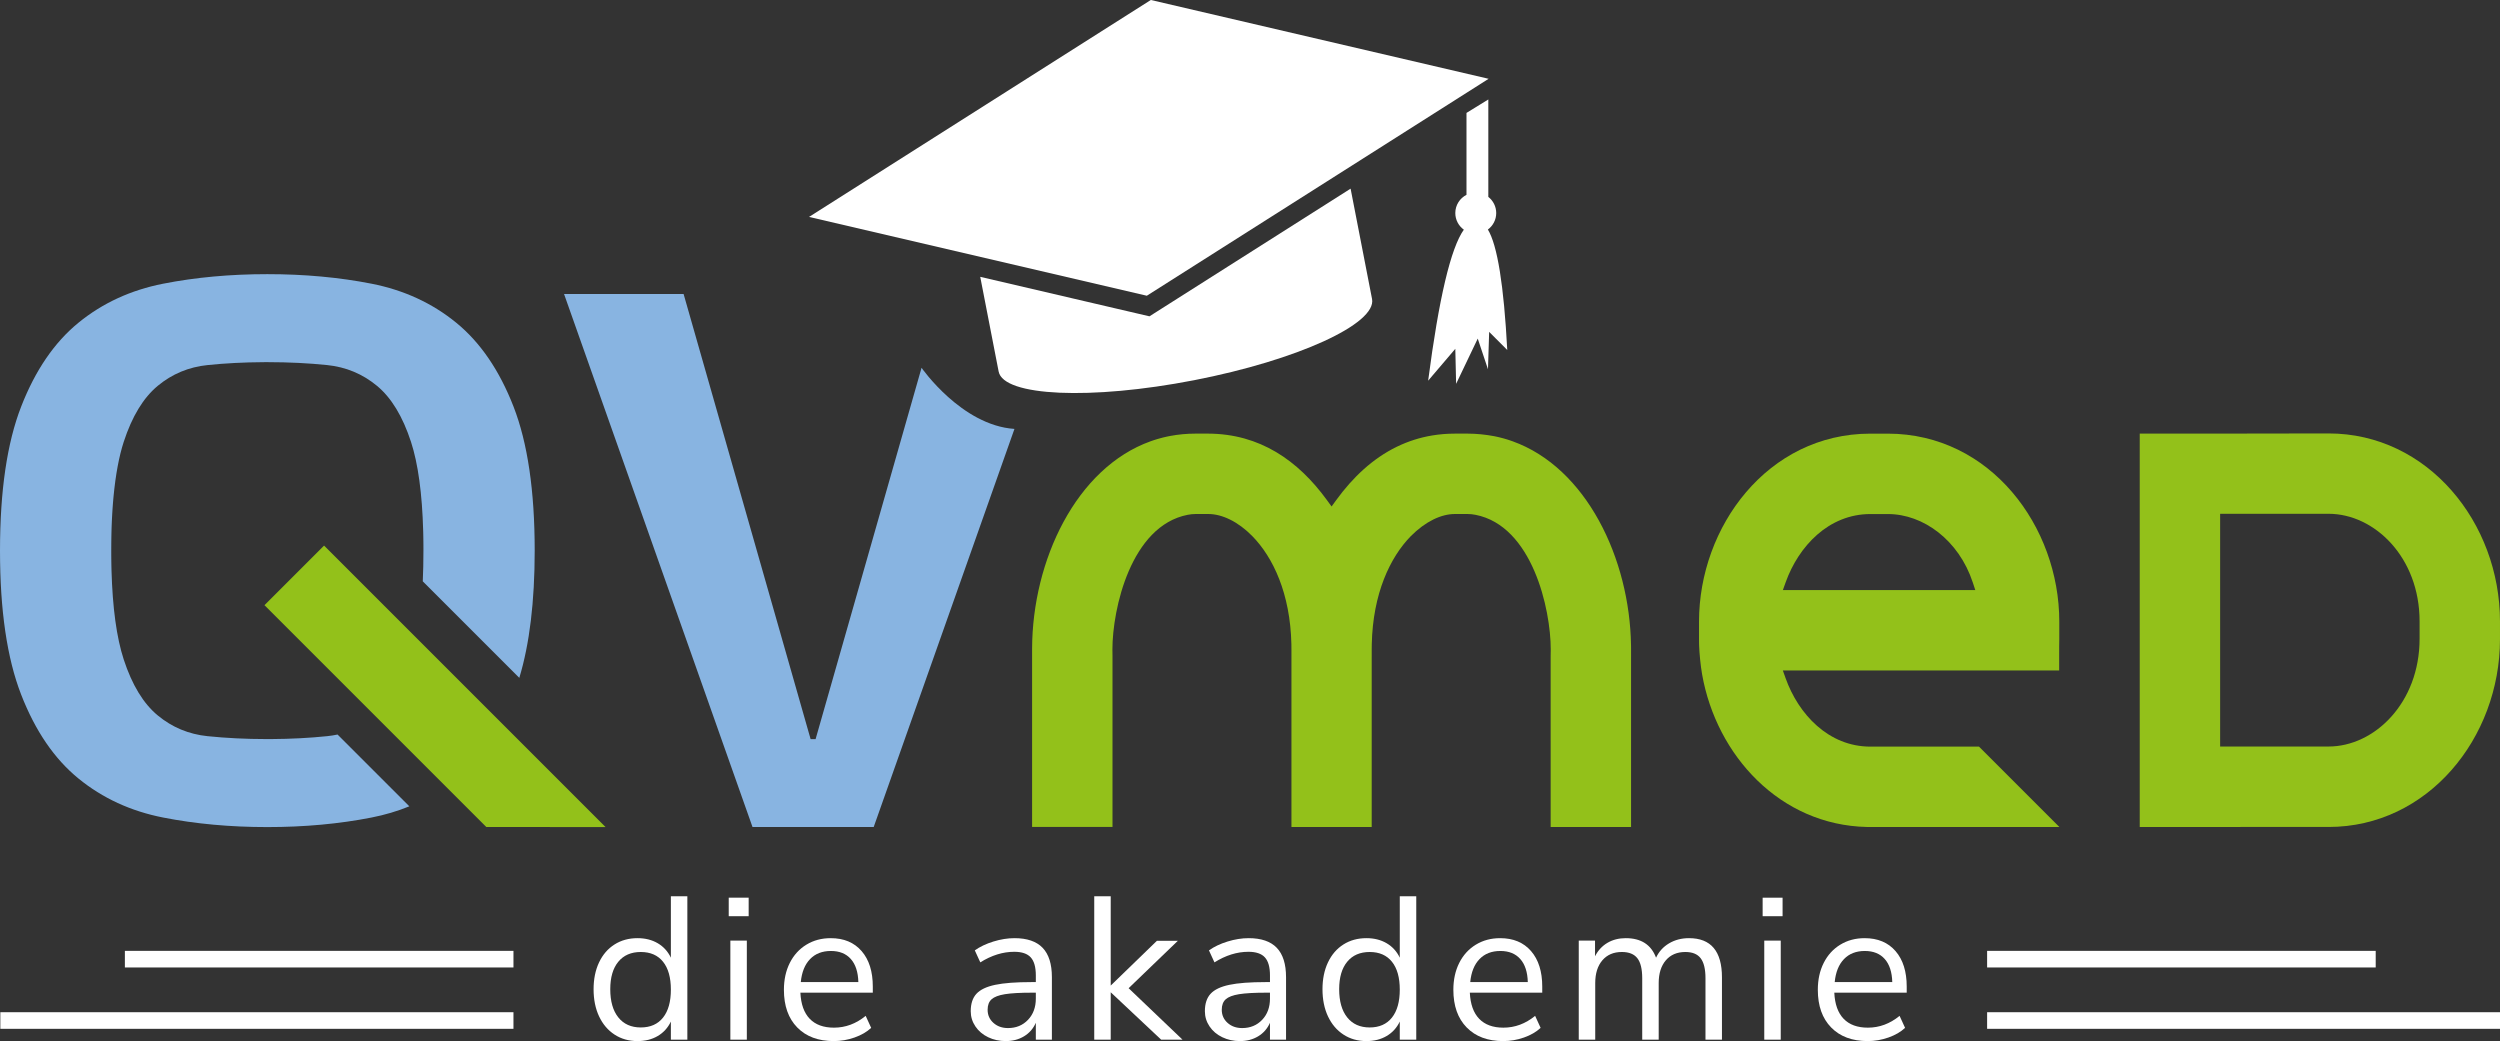 <?xml version="1.0" encoding="UTF-8" standalone="no"?>
<svg
   width="2509.548"
   height="1045.059"
   viewBox="0 0 2509.548 1045.059"
   version="1.1"
   xml:space="preserve"
   style="clip-rule:evenodd;fill-rule:evenodd;stroke-linejoin:round;stroke-miterlimit:2"
   id="svg25"
   xmlns="http://www.w3.org/2000/svg"
   xmlns:svg="http://www.w3.org/2000/svg"><rect x="0" y="0" width="2509.548" height="1045.059" fill="#333333" stroke="none"/><defs
   id="defs25" />
    <g
   transform="translate(-499.175,-423.801)"
   id="g25">
        <g
   transform="matrix(4.167,0,0,4.167,2836.67,1253.93)"
   id="g1">
            <path
   d="m 0,-94.801 c 23.842,0 41.288,21.415 41.288,45.321 v 4.204 c 0,23.906 -17.447,45.275 -41.289,45.275 L -45.499,0 v -94.758 h 18.726 z m 21.918,45.265 c 0,-15.449 -10.886,-25.909 -21.919,-25.909 h -26.128 v 56.063 h 26.128 c 11.033,0 21.919,-10.502 21.919,-25.951 v -4.203"
   style="fill:#93c11a;fill-rule:nonzero"
   id="path1" />
        </g>
        <g
   transform="matrix(4.167,0,0,4.167,2394.28,1173.25)"
   id="g2">
            <path
   d="m 0,-56.021 -2.105,-0.003 -2.106,0.003 c -10.106,0 -17.325,7.824 -20.406,16.412 l -0.681,1.896 h 46.351 l -0.615,-1.862 C 17.105,-49.662 8.587,-56.021 0,-56.021 Z M -5.032,19.365 C -26.021,18.912 -41.31,2.099 -44.751,-17.376 c -0.374,-2.088 -0.673,-5.223 -0.722,-6.953 l -0.014,-0.513 -0.005,-0.285 -0.007,-0.789 v -4.196 c 0,-22.844 16.526,-45.248 41.238,-45.279 h 4.26 c 24.733,0.025 41.289,22.401 41.289,45.279 v 4.209 c 0,0.524 -0.009,1.103 -0.026,1.625 l -0.004,5.939 H 20.72 l -1.27,-0.005 -44.758,0.001 0.676,1.893 c 3.073,8.607 10.298,16.456 20.422,16.456 H 20.751 L 21.947,0.005 41.312,19.369 0.807,19.366 -2.098,19.37 -5.032,19.365"
   style="fill:#93c11a;fill-rule:nonzero"
   id="path2" />
        </g>
        <g
   transform="matrix(4.167,0,0,4.167,1972.47,1253.96)"
   id="g3">
            <path
   d="m 0,-94.764 c 2.103,0 4.307,0.226 6.372,0.617 L 6.1,-94.2 C 4.146,-94.569 2.106,-94.764 0,-94.764 Z m -23.122,52.168 v 0.951 l -0.001,41.643 h -19.332 l -0.001,-41.643 v -0.951 l -0.014,-1.46 c -0.273,-12.185 -4.41,-20.896 -9.391,-25.994 -3.468,-3.55 -7.346,-5.349 -10.613,-5.349 h -3.079 c -0.609,0 -1.245,0.064 -1.903,0.194 -13.678,2.671 -18.129,22.677 -18.129,32.444 0,0.513 0.008,1.046 0.021,1.548 l 10e-4,41.203 h -19.369 l -0.001,-41.027 v -1.933 c 0.067,-21.225 10.597,-43.532 28.574,-49.961 l 0.291,-0.102 0.279,-0.095 0.283,-0.093 0.287,-0.091 0.298,-0.092 0.575,-0.166 0.267,-0.074 0.268,-0.072 0.219,-0.059 0.308,-0.075 0.272,-0.066 0.283,-0.065 0.247,-0.055 0.276,-0.059 0.256,-0.052 0.272,-0.053 c 1.954,-0.369 3.994,-0.564 6.1,-0.564 h 3.079 c 12.41,0.049 21.628,6.451 28.578,15.997 l 1.132,1.555 1.132,-1.555 c 4.019,-5.52 8.789,-9.985 14.478,-12.782 l 0.172,-0.084 c 2.67,-1.286 5.457,-2.19 8.447,-2.687 1.756,-0.292 3.583,-0.444 5.481,-0.444 H 0 c 2.106,0 4.146,0.195 6.1,0.564 l 0.272,0.053 0.221,0.045 0.287,0.061 0.271,0.06 0.283,0.065 0.2,0.047 0.341,0.086 0.258,0.067 0.17,0.043 0.347,0.096 0.296,0.084 0.298,0.089 0.297,0.092 0.287,0.091 0.283,0.093 0.279,0.095 0.291,0.102 c 17.771,6.355 28.264,28.226 28.567,49.23 l 0.005,0.42 10e-4,0.311 10e-4,1.933 V 0 H 19.986 l -0.002,-41.114 c 0.015,-0.602 0.023,-1.135 0.023,-1.647 0,-9.767 -4.451,-29.773 -18.129,-32.444 -0.658,-0.13 -1.294,-0.194 -1.903,-0.194 h -3.079 c -3.235,0 -7.065,1.767 -10.613,5.349 -4.981,5.098 -9.117,13.809 -9.39,25.994 l -0.015,1.302 v 0.158"
   style="fill:#93c11a;fill-rule:nonzero"
   id="path3" />
        </g>
        <g
   transform="matrix(2.946,2.946,2.946,-2.946,956.98,934.109)"
   id="g4">
            <path
   d="M -16.147,-28.829 H 79.754 L 59.446,-49.136 h -75.594 l 0.001,20.307"
   style="fill:#93c11a;fill-rule:nonzero"
   id="path4" />
        </g>
        <g
   transform="matrix(4.167,0,0,4.167,499.175,976.521)"
   id="g5">
            <path
   d="m 0,0 c 0.007,-14.445 1.707,-25.984 5.1,-34.7 3.4,-8.733 8.001,-15.467 13.801,-20.2 5.8,-4.733 12.6,-7.867 20.401,-9.4 7.8,-1.533 16.167,-2.3 25.101,-2.3 8.934,0 17.301,0.767 25.101,2.3 7.8,1.533 14.6,4.667 20.401,9.4 5.8,4.733 10.4,11.467 13.8,20.2 3.401,8.733 5.101,20.3 5.101,34.7 0,12.277 -1.236,22.494 -3.707,30.651 L 101.845,7.398 C 101.95,5.071 102.004,2.606 102.004,0 L 102.002,-0.924 102,-1.23 l -0.002,-0.286 -0.002,-0.283 -0.005,-0.37 -0.002,-0.18 -0.003,-0.209 -0.004,-0.28 -0.005,-0.276 -0.006,-0.336 -0.005,-0.265 -0.005,-0.209 -0.006,-0.275 -0.007,-0.248 -0.006,-0.215 c -0.245,-9.078 -1.224,-16.282 -2.938,-21.538 -2,-6.133 -4.733,-10.633 -8.2,-13.5 -3.467,-2.867 -7.467,-4.533 -12.001,-5 -4.475,-0.461 -9.204,-0.694 -14.228,-0.7 h -0.172 l -0.651,10e-4 -0.206,10e-4 -0.176,0.002 c -4.688,0.029 -9.143,0.261 -13.368,0.696 -4.533,0.467 -8.534,2.133 -12,5 -3.467,2.867 -6.201,7.367 -8.201,13.5 -1.129,3.461 -1.95,7.897 -2.451,13.129 l -0.018,0.194 -0.02,0.214 -0.033,0.374 -0.019,0.225 -0.014,0.169 -0.017,0.205 -0.016,0.194 -0.016,0.201 -0.014,0.182 -0.013,0.175 -0.012,0.173 -0.014,0.191 -0.014,0.194 -0.015,0.215 -0.011,0.171 -0.014,0.203 -0.011,0.182 -0.013,0.205 -0.01,0.174 -0.012,0.206 -0.012,0.198 -0.01,0.183 -0.009,0.171 -0.011,0.192 -0.009,0.188 -0.009,0.176 -0.01,0.204 -0.01,0.212 -0.008,0.184 -0.008,0.185 -0.009,0.2 -0.008,0.191 -0.009,0.211 -0.008,0.231 -0.01,0.247 -0.008,0.23 -0.006,0.193 -0.006,0.174 -0.006,0.185 -0.006,0.218 -0.006,0.203 -0.006,0.202 -0.006,0.258 -0.007,0.287 -0.006,0.26 -0.005,0.218 -0.003,0.169 -0.005,0.263 -0.003,0.199 -0.004,0.19 -0.002,0.179 -0.003,0.212 -0.002,0.183 -0.002,0.177 -0.003,0.208 -0.001,0.185 -0.002,0.291 -0.002,0.222 -10e-4,0.257 -0.001,0.22 -0.001,0.255 V 0 l 0.001,0.6 0.002,0.503 0.002,0.221 0.002,0.262 0.002,0.274 0.002,0.18 0.003,0.245 0.002,0.184 0.003,0.211 0.006,0.329 0.003,0.192 0.004,0.232 0.006,0.272 0.006,0.278 0.006,0.248 0.012,0.499 c 0.249,9.047 1.228,16.227 2.938,21.47 2,6.133 4.734,10.633 8.201,13.5 3.466,2.867 7.467,4.533 12,5 4.476,0.461 9.204,0.694 14.228,0.7 h 0.173 l 0.708,-0.002 0.292,-0.001 c 4.698,-0.029 9.167,-0.261 13.4,-0.697 0.858,-0.088 1.697,-0.22 2.517,-0.394 l 17.294,17.293 c -2.868,1.171 -5.904,2.071 -9.11,2.701 -7.8,1.533 -16.167,2.3 -25.101,2.3 -8.934,0 -17.301,-0.767 -25.101,-2.3 C 31.501,62.767 24.701,59.633 18.901,54.9 13.101,50.167 8.5,43.433 5.1,34.7 1.7,25.967 0,14.4 0,0"
   style="fill:#88b4e1;fill-rule:nonzero"
   id="path5" />
        </g>
        <g
   transform="matrix(4.167,0,0,4.167,1189.15,1468.86)"
   id="g6"
   style="fill:#ffffff;fill-opacity:1">
            <path
   d="m 0,-34.888 v 34.545 h -3.969 v -4.361 c -0.718,1.503 -1.772,2.662 -3.16,3.479 C -8.517,-0.408 -10.143,0 -12.005,0 c -2.091,0 -3.936,-0.523 -5.537,-1.568 -1.601,-1.046 -2.842,-2.507 -3.724,-4.386 -0.882,-1.878 -1.323,-4.058 -1.323,-6.541 0,-2.45 0.441,-4.606 1.323,-6.468 0.882,-1.862 2.123,-3.299 3.724,-4.312 1.601,-1.013 3.446,-1.519 5.537,-1.519 1.862,0 3.488,0.408 4.876,1.225 1.388,0.817 2.442,1.976 3.16,3.479 v -14.798 z m -11.221,31.605 c 2.319,0 4.108,-0.792 5.366,-2.376 1.257,-1.585 1.886,-3.831 1.886,-6.738 0,-2.907 -0.629,-5.145 -1.886,-6.713 -1.258,-1.568 -3.047,-2.352 -5.366,-2.352 -2.319,0 -4.124,0.784 -5.414,2.352 -1.291,1.568 -1.936,3.773 -1.936,6.615 0,2.907 0.645,5.169 1.936,6.786 1.29,1.618 3.095,2.426 5.414,2.426"
   style="fill:#ffffff;fill-opacity:1"
   id="path6" />
        </g>
        <g
   transform="matrix(4.167,0,0,4.167,1232.32,1324.92)"
   id="g7"
   style="fill:#ffffff;fill-opacity:1">
            <path
   d="M 3.969,34.202 H 0 V 10.339 H 3.969 Z M -0.392,0 H 4.41 v 4.459 h -4.802 z"
   style="fill:#ffffff;fill-opacity:1"
   id="path7" />
        </g>
        <g
   transform="matrix(4.167,0,0,4.167,1375.31,1414.14)"
   id="g8"
   style="fill:#ffffff;fill-opacity:1">
            <path
   d="m 0,1.47 h -17.444 c 0.131,2.777 0.882,4.875 2.254,6.296 1.372,1.421 3.316,2.132 5.831,2.132 2.777,0 5.325,-0.947 7.644,-2.842 l 1.323,2.891 c -1.045,0.98 -2.385,1.756 -4.018,2.328 -1.633,0.571 -3.299,0.857 -4.998,0.857 -3.724,0 -6.656,-1.094 -8.795,-3.283 -2.14,-2.189 -3.21,-5.21 -3.21,-9.065 0,-2.45 0.474,-4.614 1.421,-6.492 0.948,-1.879 2.279,-3.341 3.994,-4.386 1.714,-1.045 3.667,-1.568 5.855,-1.568 3.169,0 5.652,1.037 7.448,3.112 C -0.898,-6.476 0,-3.626 0,0 Z M -10.094,-8.575 c -2.09,0 -3.765,0.653 -5.022,1.96 -1.258,1.307 -2.001,3.152 -2.23,5.537 h 13.867 c -0.065,-2.417 -0.669,-4.271 -1.813,-5.561 -1.143,-1.291 -2.744,-1.936 -4.802,-1.936"
   style="fill:#ffffff;fill-opacity:1"
   id="path8" />
        </g>
        <g
   transform="matrix(4.167,0,0,4.167,1517.52,1468.86)"
   id="g9"
   style="fill:#ffffff;fill-opacity:1">
            <path
   d="m 0,-24.794 c 3.038,0 5.3,0.776 6.786,2.327 1.487,1.552 2.23,3.912 2.23,7.081 V -0.343 H 5.145 V -4.41 C 4.524,-3.005 3.577,-1.919 2.303,-1.152 1.029,-0.384 -0.441,0 -2.107,0 c -1.535,0 -2.948,-0.31 -4.238,-0.931 -1.291,-0.621 -2.312,-1.487 -3.063,-2.597 -0.751,-1.111 -1.127,-2.336 -1.127,-3.675 0,-1.797 0.457,-3.193 1.372,-4.19 0.915,-0.996 2.417,-1.714 4.508,-2.156 2.09,-0.441 4.998,-0.661 8.722,-0.661 h 1.078 v -1.617 c 0,-1.993 -0.408,-3.438 -1.225,-4.337 -0.817,-0.898 -2.14,-1.347 -3.969,-1.347 -2.744,0 -5.472,0.849 -8.183,2.548 l -1.323,-2.891 c 1.241,-0.882 2.736,-1.593 4.483,-2.132 1.748,-0.538 3.439,-0.808 5.072,-0.808 z m -1.568,21.658 c 1.96,0 3.569,-0.662 4.827,-1.985 1.257,-1.323 1.886,-3.029 1.886,-5.12 v -1.421 H 4.263 c -2.875,0 -5.063,0.122 -6.566,0.367 -1.503,0.245 -2.572,0.654 -3.21,1.225 -0.637,0.572 -0.955,1.413 -0.955,2.524 0,1.274 0.466,2.327 1.396,3.16 0.932,0.833 2.099,1.25 3.504,1.25"
   style="fill:#ffffff;fill-opacity:1"
   id="path9" />
        </g>
        <g
   transform="matrix(4.167,0,0,4.167,1686.21,1323.49)"
   id="g10"
   style="fill:#ffffff;fill-opacity:1">
            <path
   d="M 0,34.545 H -5.145 L -17.297,23.128 v 11.417 h -3.969 V 0 h 3.969 v 21.511 l 11.123,-10.78 h 5.047 L -12.985,22.148 0,34.545"
   style="fill:#ffffff;fill-opacity:1;fill-rule:nonzero"
   id="path10" />
        </g>
        <g
   transform="matrix(4.167,0,0,4.167,1752.56,1468.86)"
   id="g11"
   style="fill:#ffffff;fill-opacity:1">
            <path
   d="m 0,-24.794 c 3.038,0 5.3,0.776 6.787,2.327 1.486,1.552 2.229,3.912 2.229,7.081 V -0.343 H 5.145 V -4.41 C 4.524,-3.005 3.577,-1.919 2.303,-1.152 1.029,-0.384 -0.441,0 -2.107,0 c -1.535,0 -2.948,-0.31 -4.238,-0.931 -1.291,-0.621 -2.312,-1.487 -3.063,-2.597 -0.751,-1.111 -1.127,-2.336 -1.127,-3.675 0,-1.797 0.457,-3.193 1.372,-4.19 0.915,-0.996 2.417,-1.714 4.508,-2.156 2.091,-0.441 4.998,-0.661 8.722,-0.661 h 1.078 v -1.617 c 0,-1.993 -0.408,-3.438 -1.225,-4.337 -0.816,-0.898 -2.139,-1.347 -3.969,-1.347 -2.744,0 -5.472,0.849 -8.183,2.548 l -1.323,-2.891 c 1.241,-0.882 2.736,-1.593 4.484,-2.132 1.747,-0.538 3.438,-0.808 5.071,-0.808 z m -1.568,21.658 c 1.96,0 3.569,-0.662 4.827,-1.985 1.257,-1.323 1.886,-3.029 1.886,-5.12 v -1.421 H 4.263 c -2.875,0 -5.063,0.122 -6.566,0.367 -1.503,0.245 -2.572,0.654 -3.209,1.225 -0.637,0.572 -0.956,1.413 -0.956,2.524 0,1.274 0.466,2.327 1.397,3.16 0.931,0.833 2.098,1.25 3.503,1.25"
   style="fill:#ffffff;fill-opacity:1"
   id="path11" />
        </g>
        <g
   transform="matrix(4.167,0,0,4.167,1920.84,1468.86)"
   id="g12"
   style="fill:#ffffff;fill-opacity:1">
            <path
   d="M 0,-34.888 V -0.343 H -3.969 V -4.704 C -4.688,-3.201 -5.741,-2.042 -7.13,-1.225 -8.518,-0.408 -10.143,0 -12.005,0 c -2.091,0 -3.936,-0.523 -5.537,-1.568 -1.601,-1.046 -2.842,-2.507 -3.724,-4.386 -0.882,-1.878 -1.323,-4.058 -1.323,-6.541 0,-2.45 0.441,-4.606 1.323,-6.468 0.882,-1.862 2.123,-3.299 3.724,-4.312 1.601,-1.013 3.446,-1.519 5.537,-1.519 1.862,0 3.487,0.408 4.875,1.225 1.389,0.817 2.442,1.976 3.161,3.479 v -14.798 z m -11.221,31.605 c 2.319,0 4.108,-0.792 5.365,-2.376 1.258,-1.585 1.887,-3.831 1.887,-6.738 0,-2.907 -0.629,-5.145 -1.887,-6.713 -1.257,-1.568 -3.046,-2.352 -5.365,-2.352 -2.319,0 -4.124,0.784 -5.414,2.352 -1.291,1.568 -1.936,3.773 -1.936,6.615 0,2.907 0.645,5.169 1.936,6.786 1.29,1.618 3.095,2.426 5.414,2.426"
   style="fill:#ffffff;fill-opacity:1"
   id="path12" />
        </g>
        <g
   transform="matrix(4.167,0,0,4.167,2047.31,1414.14)"
   id="g13"
   style="fill:#ffffff;fill-opacity:1">
            <path
   d="m 0,1.47 h -17.444 c 0.131,2.777 0.882,4.875 2.254,6.296 1.372,1.421 3.316,2.132 5.831,2.132 2.777,0 5.325,-0.947 7.644,-2.842 l 1.323,2.891 c -1.045,0.98 -2.385,1.756 -4.018,2.328 -1.633,0.571 -3.299,0.857 -4.998,0.857 -3.724,0 -6.656,-1.094 -8.795,-3.283 -2.14,-2.189 -3.21,-5.21 -3.21,-9.065 0,-2.45 0.474,-4.614 1.421,-6.492 0.947,-1.879 2.279,-3.341 3.994,-4.386 1.715,-1.045 3.667,-1.568 5.855,-1.568 3.169,0 5.651,1.037 7.448,3.112 C -0.898,-6.476 0,-3.626 0,0 Z M -10.094,-8.575 c -2.09,0 -3.765,0.653 -5.022,1.96 -1.258,1.307 -2.001,3.152 -2.23,5.537 h 13.867 c -0.065,-2.417 -0.67,-4.271 -1.813,-5.561 -1.143,-1.291 -2.744,-1.936 -4.802,-1.936"
   style="fill:#ffffff;fill-opacity:1"
   id="path13" />
        </g>
        <g
   transform="matrix(4.167,0,0,4.167,2194.63,1467.43)"
   id="g14"
   style="fill:#ffffff;fill-opacity:1">
            <path
   d="m 0,-24.451 c 5.292,0 7.938,3.152 7.938,9.457 V 0 H 3.969 v -14.798 c 0,-2.189 -0.384,-3.789 -1.152,-4.802 -0.767,-1.013 -2,-1.519 -3.699,-1.519 -1.993,0 -3.561,0.669 -4.704,2.009 -1.143,1.339 -1.715,3.169 -1.715,5.488 V 0 h -3.969 v -14.798 c 0,-2.221 -0.392,-3.83 -1.176,-4.827 -0.784,-0.996 -2.025,-1.494 -3.724,-1.494 -1.993,0 -3.561,0.669 -4.704,2.009 -1.143,1.339 -1.715,3.169 -1.715,5.488 V 0 h -3.969 v -23.863 h 3.92 v 3.773 c 0.719,-1.405 1.715,-2.483 2.989,-3.234 1.274,-0.751 2.744,-1.127 4.41,-1.127 3.691,0 6.125,1.568 7.301,4.704 0.686,-1.47 1.731,-2.622 3.136,-3.455 1.405,-0.833 3.005,-1.249 4.802,-1.249"
   style="fill:#ffffff;fill-opacity:1;fill-rule:nonzero"
   id="path14" />
        </g>
        <g
   transform="matrix(4.167,0,0,4.167,2270.18,1324.92)"
   id="g15"
   style="fill:#ffffff;fill-opacity:1">
            <path
   d="M 3.969,34.202 H 0 V 10.339 H 3.969 Z M -0.392,0 H 4.41 v 4.459 h -4.802 z"
   style="fill:#ffffff;fill-opacity:1"
   id="path15" />
        </g>
        <g
   transform="matrix(4.167,0,0,4.167,2413.17,1414.14)"
   id="g16"
   style="fill:#ffffff;fill-opacity:1">
            <path
   d="m 0,1.47 h -17.444 c 0.131,2.777 0.882,4.875 2.254,6.296 1.372,1.421 3.316,2.132 5.831,2.132 2.777,0 5.324,-0.947 7.644,-2.842 l 1.323,2.891 c -1.045,0.98 -2.385,1.756 -4.018,2.328 -1.633,0.571 -3.299,0.857 -4.998,0.857 -3.724,0 -6.656,-1.094 -8.795,-3.283 -2.14,-2.189 -3.21,-5.21 -3.21,-9.065 0,-2.45 0.473,-4.614 1.421,-6.492 0.947,-1.879 2.279,-3.341 3.994,-4.386 1.714,-1.045 3.666,-1.568 5.855,-1.568 3.169,0 5.651,1.037 7.448,3.112 C -0.898,-6.476 0,-3.626 0,0 Z M -10.094,-8.575 c -2.091,0 -3.765,0.653 -5.022,1.96 -1.258,1.307 -2.001,3.152 -2.23,5.537 h 13.867 c -0.065,-2.417 -0.67,-4.271 -1.813,-5.561 -1.143,-1.291 -2.744,-1.936 -4.802,-1.936"
   style="fill:#ffffff;fill-opacity:1"
   id="path16" />
        </g>
        <g
   transform="matrix(4.167,0,0,4.167,0,292.767)"
   id="g17"
   style="fill:#ffffff;fill-opacity:1">
            <rect
   x="598.484"
   y="260.506"
   width="93.609"
   height="4"
   style="fill:#ffffff;fill-opacity:1"
   id="rect16" />
        </g>
        <g
   transform="matrix(4.167,0,0,4.167,0,292.767)"
   id="g18"
   style="fill:#ffffff;fill-opacity:1">
            <rect
   x="149.875"
   y="260.506"
   width="93.609"
   height="4"
   style="fill:#ffffff;fill-opacity:1"
   id="rect17" />
        </g>
        <g
   transform="matrix(4.167,0,0,4.167,0,415.95)"
   id="g19"
   style="fill:#ffffff;fill-opacity:1">
            <rect
   x="598.484"
   y="245.724"
   width="123.609"
   height="4"
   style="fill:#ffffff;fill-opacity:1"
   id="rect18" />
        </g>
        <g
   transform="matrix(4.167,0,0,4.167,0,415.95)"
   id="g20"
   style="fill:#ffffff;fill-opacity:1">
            <rect
   x="119.875"
   y="245.724"
   width="123.609"
   height="4"
   style="fill:#ffffff;fill-opacity:1"
   id="rect19" />
        </g>
        <g
   transform="matrix(4.167,0,0,4.167,1517.45,1118.32)"
   id="g21">
            <path
   d="m 0,-63.308 -33.892,95.854 h -29.2 l -45.4,-128.4 h 28.8 l 30.6,107.239 h 1.2 l 25.526,-89.457 c 0,0 9.615,13.871 22.38,14.725 L 0,-63.308"
   style="fill:#88b4e1;fill-rule:nonzero"
   id="path20" />
        </g>
        <g
   transform="matrix(-3.518,2.233,2.233,3.518,1730.26,698.615)"
   id="g22">
            <path
   d="M -19.971,-65.445 H 77.55 L 19.019,-5.804 h -97.522 l 58.532,-59.641"
   style="fill:#ffffff;fill-opacity:1;fill-rule:nonzero"
   id="path21" />
        </g>
        <g
   transform="matrix(4.167,0,0,4.167,1483.15,737.079)"
   id="g23">
            <path
   d="m 0,-8.494 4.411,22.696 0.024,0.122 c 1.163,5.982 22.242,6.917 47.081,2.089 24.84,-4.829 44.033,-13.592 42.87,-19.574 L 94.362,-3.283 89.22,-29.735 40.765,1.02 0,-8.494"
   style="fill:#ffffff;fill-opacity:1;fill-rule:nonzero"
   id="path22" />
        </g>
        <g
   transform="matrix(4.167,0,0,4.167,1960.04,695.075)"
   id="g24"
   style="fill:#9c9c9c;fill-opacity:1">
            <path
   d="m 0,-13.776 c 0,-1.917 1.095,-3.578 2.693,-4.393 v -19.732 l 5.26,-3.24 v 23.476 c 1.158,0.901 1.902,2.308 1.902,3.889 0,1.629 -0.79,3.073 -2.008,3.97 2.288,3.758 3.844,13.43 4.667,29.017 L 8.154,14.851 7.87,23.855 5.406,16.464 0.195,27.365 0,18.928 -6.541,26.603 C -3.959,6.772 -1.094,-5.353 2.055,-9.772 0.81,-10.666 0,-12.126 0,-13.776"
   style="fill:#ffffff;fill-opacity:1;fill-rule:nonzero"
   id="path23" />
        </g>
    </g>
</svg>
